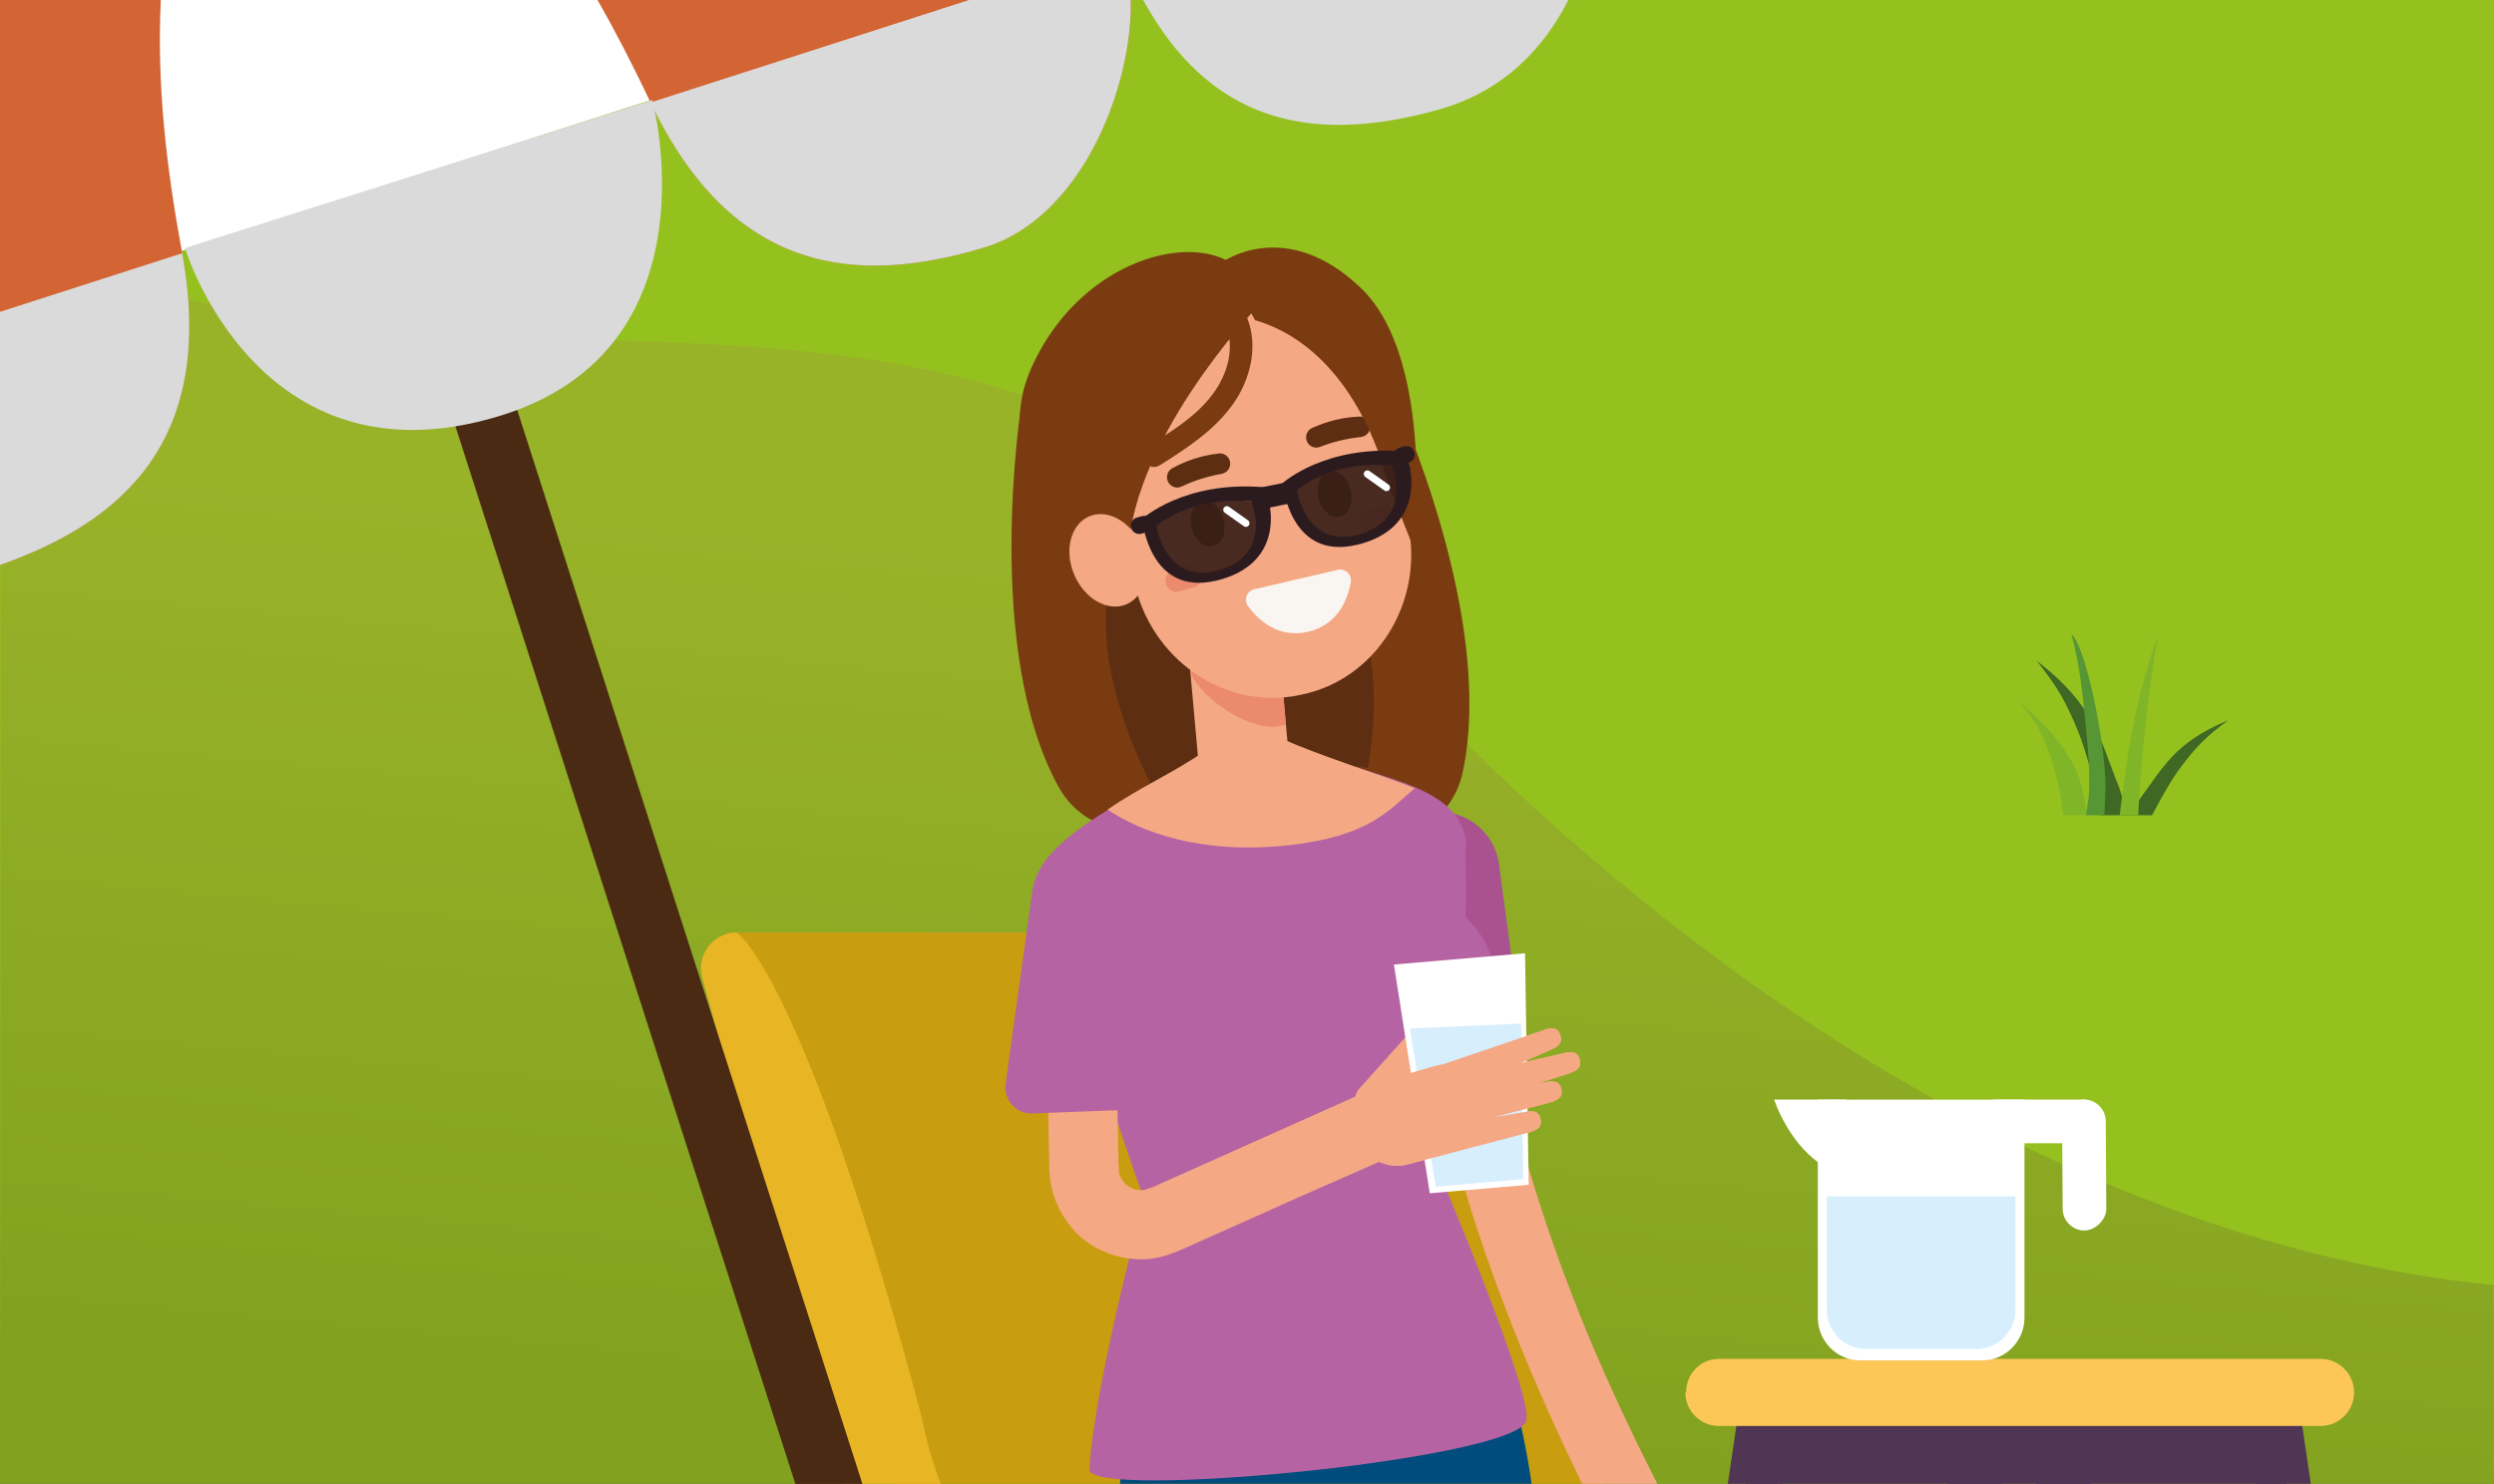 <svg xmlns="http://www.w3.org/2000/svg" xmlns:xlink="http://www.w3.org/1999/xlink" viewBox="0 0 420 249.95"><rect x="0" y="0" width="420" height="249.95" fill="#333333" stroke="none"/><defs><style> .cls-1, .cls-2, .cls-3, .cls-4 { fill: none; } .cls-2 { clip-path: url(#clippath-1); } .cls-3 { isolation: isolate; } .cls-5 { fill: #f9f6f2; } .cls-6 { fill: #004d7d; } .cls-7 { fill: #eb8a6c; } .cls-8 { fill: #e8b525; } .cls-9 { fill: #fff; } .cls-10 { fill: #f5a884; } .cls-11 { fill: #fcc756; } .cls-12 { fill: #fdfeff; } .cls-13 { fill: #b563a3; } .cls-14 { fill: #aa5190; } .cls-15 { fill: #d7eefd; } .cls-16 { fill: #d36433; } .cls-17, .cls-18 { fill: #dadada; } .cls-19 { fill: #c89d10; } .cls-20 { fill: #3e6823; } .cls-21 { fill: #95c11f; } .cls-22 { fill: #81b528; } .cls-23 { fill: #5d2e11; } .cls-24 { fill: #4b2a14; } .cls-25 { fill: #2c1b1e; } .cls-26 { fill: #569634; } .cls-27 { fill: #7a3b11; } .cls-28 { fill: #513554; } .cls-18, .cls-29 { mix-blend-mode: multiply; } .cls-29 { fill: #93adcb; opacity: .39; } .cls-30 { fill: url(#Nieuwe_verloopstaal_2); opacity: .3; } .cls-4 { clip-path: url(#clippath); } .cls-31 { fill: #371e17; opacity: .91; } </style><clipPath id="clippath"><rect class="cls-1" width="420" height="249.95"></rect></clipPath><linearGradient id="Nieuwe_verloopstaal_2" data-name="Nieuwe verloopstaal 2" x1="197.34" y1="282.61" x2="217.34" y2="65.76" gradientUnits="userSpaceOnUse"><stop offset=".2" stop-color="#575a1f"></stop><stop offset=".86" stop-color="#a4923f"></stop></linearGradient><clipPath id="clippath-1"><polygon class="cls-1" points="342.16 103.22 334.33 115.91 339.76 137.33 375.38 137.33 377.59 121.62 369.89 103.98 342.16 103.22"></polygon></clipPath></defs><g class="cls-3"><g id="Layer_2" data-name="Layer 2"><g id="Laag_3" data-name="Laag 3"><g><rect class="cls-29" x="150.28" y="248.13" width="259.59" height="1.81" rx=".67" ry=".67"></rect><g class="cls-4"><rect class="cls-21" width="420" height="249.95"></rect><path class="cls-30" d="m.12,39.32c78.81,37.91,161.72-9.44,225.57,63.38,49.93,56.95,120.28,106.35,194.25,113.78,0,3.76.06,33.46.06,33.46H0L.12,39.32Z"></path><g><g><path class="cls-28" d="m322.25,319.52h0c-2.5-.37-4.23-2.7-3.86-5.21l11.52-77.67c.37-2.5,2.7-4.23,5.21-3.86h0c2.5.37,4.23,2.7,3.86,5.21l-11.52,77.67c-.37,2.5-2.7,4.23-5.21,3.86Z"></path><path class="cls-28" d="m394.84,319.52h0c2.5-.37,4.23-2.7,3.86-5.21l-11.52-77.67c-.37-2.5-2.7-4.23-5.21-3.86h0c-2.5.37-4.23,2.7-3.86,5.21l11.52,77.67c.37,2.5,2.7,4.23,5.21,3.86Z"></path><rect class="cls-28" x="293.97" y="231.55" width="91.07" height="18.65"></rect><path class="cls-28" d="m285.28,319.52h0c-2.5-.37-4.23-2.7-3.86-5.21l11.52-77.67c.37-2.5,2.7-4.23,5.21-3.86h0c2.5.37,4.23,2.7,3.86,5.21l-11.52,77.67c-.37,2.5-2.7,4.23-5.21,3.86Z"></path><path class="cls-28" d="m357.88,319.52h0c2.5-.37,4.23-2.7,3.86-5.21l-11.52-77.67c-.37-2.5-2.7-4.23-5.21-3.86h0c-2.5.37-4.23,2.7-3.86,5.21l11.52,77.67c.37,2.5,2.7,4.23,5.21,3.86Z"></path><path class="cls-11" d="m390.8,240.21h-101.33c-3.12,0-5.65-2.53-5.65-5.65h.13c0-3.12,2.4-5.65,5.51-5.65h101.33c3.12,0,5.65,2.53,5.65,5.65h0c0,3.12-2.53,5.65-5.65,5.65Z"></path></g><path class="cls-9" d="m306.13,185.24v36.72c0,3.96,3.2,7.2,7.1,7.2h20.6c3.91,0,7.1-3.24,7.1-7.2v-36.72h-34.81Z"></path><path class="cls-15" d="m307.66,201.53v19.13c0,3.61,2.92,6.57,6.48,6.57h18.78c3.56,0,6.48-2.96,6.48-6.57v-19.13h-31.74Z"></path><rect class="cls-9" x="332.42" y="185.23" width="22.06" height="7.35" rx="3.68" ry="3.68"></rect><rect class="cls-9" x="339.95" y="192.58" width="22.06" height="7.35" rx="3.68" ry="3.68" transform="translate(545.22 -155.85) rotate(89.67)"></rect><path class="cls-9" d="m310.91,185.23h-12.13s2.57,8.09,9.01,11.58l6.43,3.49-3.31-15.07Z"></path></g><g class="cls-2"><path class="cls-22" d="m347,134.03c-1.27-6.48-3.46-13.23-8.93-17.62,2.72,2.36,5.43,4.74,7.72,7.44,2.28,2.7,4.13,5.76,4.9,9.08l1.02,5.14-4.21-.28-.51-3.75Z"></path><path class="cls-20" d="m353.15,134.25c-.99-4.21-2-8.44-3.76-12.43-1.77-4-2.78-5.9-6.4-10.52,9.89,7.64,10.62,13.27,13.86,21.29l1.79,5.48h-4.72l-.76-3.81Z"></path><path class="cls-20" d="m362.68,136.82c1.63-3.02,3.28-6.06,5.46-8.75,2.18-2.7,3.35-3.95,7.09-6.74-9.17,3.81-10.9,7.98-15.04,13.45l-2.51,3.83,3.62.98,1.37-2.77Z"></path><path class="cls-26" d="m354.54,133.68c.45-5.65-2.9-24.35-5.73-26.91,1.38,4.88,1.88,9.92,2.38,14.93.41,4.14.83,8.29.56,12.44l-.53,3.63,3.13.09s.18-4.05.19-4.19"></path><path class="cls-22" d="m359.81,144.45c.3-12.51,1.51-25.01,3.6-37.39-4.24,11.35-5.65,23.37-7.04,35.27l-.76,5.06h4.18s.02-2.81.02-2.94"></path></g><rect class="cls-1" width="420" height="249.95"></rect><g><g><g><path class="cls-19" d="m262.63,226.85c-19.99-74.99-37.57-69.77-37.57-69.77-3.98,0-6.86,3.79-5.81,7.62l31.31,113.85c2.93,10.67,12.63,18.06,23.7,18.06l31.71-.69s2.69.53,4.95-2.42c3.61-4.71,7.14-13.83-9-18.1-22.43-5.94-33.63-19.43-39.3-48.55Z"></path><polygon class="cls-19" points="259.01 288.36 160.16 280.43 122.24 157.08 224.78 157.08 259.01 288.36"></polygon><path class="cls-8" d="m155.27,238.87c-19.99-74.99-31.2-81.79-31.2-81.79-3.98,0-6.86,3.79-5.81,7.62l31.31,113.85c2.93,10.67,12.63,18.06,23.7,18.06h2.38s63.38,0,63.38,0l1.24-9.6c-2.12-15.81-73.27,12.14-85-48.14Z"></path></g><g><path class="cls-10" d="m236.69,144.25c.99,16.65,3.71,33.2,8.05,49.29s10.19,31.46,17.03,46.5c3.81,8.39,7.96,16.63,12.33,24.74,1.41,2.61,5.24,3.65,7.75,2.03,2.65-1.71,3.53-4.95,2.03-7.75-3.85-7.15-7.52-14.39-10.95-21.75-1.66-3.58-3.27-7.18-4.81-10.81-.41-.96-.02-.02.06.15-.09-.2-.17-.4-.25-.6-.2-.47-.39-.94-.59-1.41-.39-.94-.77-1.88-1.15-2.83-.73-1.82-1.44-3.64-2.14-5.48-5.63-14.85-10.06-30.17-12.9-45.8-.41-2.24-.78-4.48-1.12-6.73-.16-1.03-.52-2.23-.47-3.28,0,.17.17,1.27.03.19-.04-.29-.08-.59-.11-.88-.07-.59-.15-1.17-.22-1.76-.55-4.6-.95-9.21-1.23-13.83-.18-2.95-2.48-5.8-5.66-5.66-2.92.13-5.85,2.5-5.66,5.66h0Z"></path><path class="cls-14" d="m236.04,186.75l19.9-2.57c.92-.12,1.57-.96,1.44-1.88l-4.95-36.75c-.75-5.55-5.86-9.44-11.41-8.7h0c-5.55.75-8.36,5.09-8.7,11.41l-1.59,33.6c-.14,2.92,2.4,5.26,5.3,4.89Z"></path></g><path class="cls-6" d="m198.02,217.76c11.95,7.66,34.56,8.34,50.17-4.56,0,0,21.51,56.53,3.15,65.2-7.71,3.64-36.22,6.38-44.66,4.06-35.48-9.75-8.66-64.69-8.66-64.69Z"></path><path class="cls-27" d="m235.26,67.96s16.6,36.28,11.07,62.1c-1.61,7.52-8.34,12.01-15.03,9.99l-15.71-4.73s8.23-64.05,4.6-72.18c-3.63-8.13,15.07,4.83,15.07,4.83Z"></path><path class="cls-27" d="m171.98,68.34s-6.45,40.95,6.23,64.1c3.69,6.75,11.42,9.12,17.26,5.28l13.7-9.03s-26.19-59.03-25.03-67.86c1.16-8.83-12.16,7.5-12.16,7.5Z"></path><path class="cls-23" d="m230.35,129.38s-14.73-3.02-33.74,7.72c0,0-14.33-22.54-9.32-40.63,5.01-18.09,51.47-16.02,43.06,32.91Z"></path><path class="cls-13" d="m218,125.52c-2.13-.95-7.69-1.43-8.36-1.1-.72-.19-4.31.63-6.24,1.98-11.72,8.21-30.77,14.66-29.58,25.94,0,0,.23,8.01,6.72,7.38l31.96-3.63,26.84-2.55c6.49-.64,7.62-11.27,7.62-11.27-.98-10.65-15.98-10.95-28.96-16.74Z"></path><path class="cls-10" d="m216.87,142.39c-14.54,1.6-24.75-2.24-30.35-6.01,5.24-3.65,11-6.16,16.06-9.65,1.93-1.33,6.9-2.54,7.62-2.34.67-.32,3.67-.87,5.81.1,5.99,2.71,15.93,5.82,22.24,8.28-4.35,3.73-7.69,8.13-21.38,9.64Z"></path><rect class="cls-10" x="201.05" y="98.78" width="15.24" height="41.3" rx="6.99" ry="6.99" transform="translate(427.2 219.68) rotate(174.86)"></rect><path class="cls-13" d="m174.91,156.43l23.81-.31,28.64-3.16,19.39-10.68s.96,22.14-2.51,39.36l-.23,3.18c-.49,6.62-1.51,13.19-3.05,19.65l-1.62,6.77-1.02.13c-.32,1.65-.49,2.62-.49,2.69l-36.35,4.42-1.09-2.43-1.23.15-4.62-9.9c-1.49-3.37-2.82-6.81-4-10.3l-2.61-7.74-13.01-31.82Z"></path><path class="cls-13" d="m222.62,168.15c.96,8.75,8.33,15.11,16.44,14.22,8.11-.9,13.91-8.71,12.94-17.46-.97-8.75-8.33-15.11-16.44-14.22-8.11.9-13.91,8.71-12.94,17.46Z"></path><path class="cls-13" d="m242.44,197.71s15.66,36.88,14.61,41.58c-1.47,6.55-73.85,13.5-73.58,8.24.75-14.22,9.28-45.61,9.28-45.61l49.69-4.22Z"></path><path class="cls-7" d="m215.92,114.31l-15.97-4.78.56,3.75c1.66,4.48,10.96,10.77,16.01,8.77l-.6-7.74Z"></path><path class="cls-10" d="m218.74,117.1l.42-.08c12.59-2.58,20.68-15.5,17.98-28.71l-4.7-15.46c-3.1-17.67-14.1-21.92-26.69-19.34h-.1c-12.59,2.59-21.23,12.41-18.52,25.63l3.82,18.64c2.71,13.21,15.22,21.91,27.81,19.33Z"></path><path class="cls-5" d="m225.28,96l-14.05,3.26c-1.28.3-1.83,1.81-1.04,2.87,1.74,2.34,5.09,5.46,10.11,4.29,5.01-1.17,6.65-5.44,7.18-8.31.24-1.3-.92-2.41-2.2-2.12Z"></path><path class="cls-23" d="m200.65,88.84c.49,2.1,2.1,3.52,3.6,3.17,1.5-.35,2.32-2.33,1.83-4.43-.49-2.1-2.1-3.52-3.6-3.17-1.5.35-2.32,2.33-1.83,4.43Z"></path><path class="cls-23" d="m222.05,83.86c.49,2.1,2.1,3.52,3.6,3.17,1.5-.35,2.32-2.33,1.83-4.43-.49-2.1-2.1-3.52-3.6-3.17-1.5.35-2.32,2.33-1.83,4.43Z"></path><path class="cls-23" d="m205.73,79.82c-2.41.43-4.6,1.12-6.77,2.15-.9.43-1.98-.03-2.33-.97h0c-.3-.82.04-1.72.79-2.13,2.47-1.34,5.09-2.17,7.84-2.48.85-.1,1.65.46,1.86,1.3h0c.25.99-.4,1.95-1.39,2.13Z"></path><path class="cls-23" d="m229.17,73.62c-2.43.26-4.67.79-6.9,1.67-.93.36-1.98-.17-2.25-1.13h0c-.24-.84.16-1.71.94-2.07,2.56-1.16,5.23-1.8,8-1.92.86-.04,1.61.58,1.76,1.42h0c.18,1-.54,1.92-1.54,2.02Z"></path><path class="cls-7" d="m201.16,98.89l-2.47.74c-1,.3-2.05-.27-2.35-1.27h0c-.3-1,.27-2.05,1.27-2.35l2.47-.74c1-.3,2.05.27,2.35,1.27h0c.3,1-.27,2.05-1.27,2.35Z"></path><path class="cls-7" d="m233.83,89l-2.47.74c-1,.3-2.05-.27-2.35-1.27h0c-.3-1,.27-2.05,1.27-2.35l2.47-.74c1-.3,2.05.27,2.35,1.27h0c.3,1-.27,2.05-1.27,2.35Z"></path><path class="cls-27" d="m233.76,81.53s-4.72-22.41-22.4-27.59l-5.47-9.82s10.67-7.71,23.3,4.41c12.63,12.12,8.88,43.82,8.88,43.82l-4.3-10.82Z"></path><path class="cls-27" d="m211.5,51.94s-22,23.16-21.52,43.01l-3.49,1.92s-20.96-16.33-12.91-34.66c10.12-23.03,37.59-25.18,37.92-10.28Z"></path><path class="cls-27" d="m206.35,54.47c1.68,4.06.42,8.51-2.12,11.92-2.79,3.75-6.92,6.27-10.81,8.72-2.05,1.29-.16,4.56,1.9,3.26,4.57-2.88,9.21-5.89,12.37-10.36,2.9-4.11,4.27-9.76,2.3-14.54-.39-.94-1.25-1.61-2.32-1.32-.89.24-1.71,1.37-1.32,2.32h0Z"></path><path class="cls-10" d="m180.89,96.77c1.72,4.1,5.66,6.35,8.79,5.04,3.14-1.32,4.28-5.71,2.56-9.8-1.72-4.1-5.66-6.35-8.79-5.04-3.14,1.32-4.28,5.71-2.56,9.8Z"></path><g><g><path class="cls-31" d="m234.65,78.49l.64,2.71s1.97,8.13-6.48,10.09c-8.45,1.96-11.42-9.9-11.42-9.9,0,0,6.82-4.36,17.27-2.91Z"></path><path class="cls-25" d="m228.48,91.79c11.34-2.7,9.02-12.51,9.02-12.51l.09-.03-.97-3.19c-13.47-1.2-20.62,5.33-20.62,5.33,0,0,1.13,13.09,12.47,10.39Zm-10.07-9.2s5.75-5.16,16.08-4.14l.55,2.43s1.72,7.28-6.71,9.29c-8.44,2.01-9.92-7.58-9.92-7.58Z"></path><path class="cls-12" d="m233.98,82.48h0c.2-.28.13-.66-.14-.85l-3.21-2.28c-.28-.2-.66-.13-.85.14h0c-.2.28-.13.66.14.85l3.21,2.28c.28.2.66.13.85-.14Z"></path></g><g><path class="cls-31" d="m210.98,84.52l.64,2.71s1.97,8.13-6.48,10.09c-8.45,1.96-11.42-9.9-11.42-9.9,0,0,6.82-4.36,17.27-2.91Z"></path><path class="cls-25" d="m204.81,97.82c11.34-2.7,9.02-12.51,9.02-12.51l.09-.03-.97-3.19c-13.47-1.2-20.62,5.33-20.62,5.33,0,0,1.13,13.09,12.48,10.39Zm-10.07-9.2s5.75-5.16,16.08-4.14l.55,2.43s1.72,7.28-6.71,9.29c-8.44,2.01-9.92-7.58-9.92-7.58Z"></path><path class="cls-12" d="m210.31,88.5h0c.2-.28.13-.66-.14-.85l-3.21-2.28c-.28-.2-.66-.13-.85.14h0c-.2.28-.13.66.14.85l3.21,2.28c.28.2.66.13.85-.14Z"></path></g><rect class="cls-25" x="211.14" y="81.69" width="6.96" height="3.62" transform="translate(441.6 122.41) rotate(168.47)"></rect><path class="cls-25" d="m192.24,89.9l.81-.23c.75-.21,1.19-1,.97-1.75h0c-.21-.75-1-1.19-1.75-.97l-.81.23c-.75.21-1.19,1-.97,1.75h0c.21.75,1,1.19,1.75.97Z"></path><path class="cls-25" d="m236.43,78.15l.81-.23c.75-.21,1.19-1,.97-1.75h0c-.21-.75-1-1.19-1.75-.97l-.81.23c-.75.21-1.19,1-.97,1.75h0c.21.75,1,1.19,1.75.97Z"></path></g><path class="cls-10" d="m257.24,190.83l-19.31,5.09s-.26.07-.61.17c-4.39,1.27-8.82-1.76-9.29-6.31-.26-2.58-.17-5.06.83-6.33l7.73-8.64,4.77-6.89s2.75.03.95,6.08c-.55,1.87-1.96,3.62-2.26,4.97.92.17,1.9.32,2.93.32l16.65-5.65c1.3-.51,2.56-.77,3.06.52l.09.24c.51,1.3-.57,2.03-1.86,2.54l-4.78,2.11,6.85-1.55c1.34-.37,2.62-.5,2.99.84l.07.25c.37,1.34-.78,1.96-2.12,2.33l-4.92,1.58.95-.16c1.36-.3,2.65-.36,2.94.99l.05.25c.3,1.36-.88,1.92-2.24,2.22l-9.06,2.39,4.81-.82c1.36-.3,2.65-.36,2.94.99l.05.25c.3,1.36-.88,1.92-2.24,2.22Z"></path><g><path class="cls-9" d="m234.74,162.47l6.04,38.54,16.66-1.43-.62-39-22.08,1.9Z"></path><polygon class="cls-15" points="237.42 173.25 256.17 172.42 256.51 198.63 241.79 199.9 237.42 173.25"></polygon></g><path class="cls-10" d="m257.24,190.83l-19.31,5.09s-.26.07-.61.17c-4.39,1.27-8.82-1.76-9.29-6.31-.26-2.58-.17-5.06.83-6.33,0,0,13.09-4.16,14.12-4.16l16.65-5.65c1.3-.51,2.56-.77,3.06.52l.09.24c.51,1.3-.57,2.03-1.86,2.54l-4.78,2.11,6.85-1.55c1.34-.37,2.62-.5,2.99.84l.07.25c.37,1.34-.78,1.96-2.12,2.33l-4.92,1.58.95-.16c1.36-.3,2.65-.36,2.94.99l.05.25c.3,1.36-.88,1.92-2.24,2.22l-9.06,2.39,4.81-.82c1.36-.3,2.65-.36,2.94.99l.05.25c.3,1.36-.88,1.92-2.24,2.22Z"></path><g><path class="cls-10" d="m175.89,153.12c.11,5.93.22,11.87.33,17.8.15,8.02.3,16.04.45,24.05.01.63.02,1.27.04,1.9.12,3.89,1.5,7.37,4.07,10.29,2.73,3.11,6.89,4.83,10.98,4.98,2.68.1,5.09-.7,7.49-1.76,6.38-2.83,12.75-5.7,19.12-8.55s12.96-5.59,19.31-8.63c.11-.05.22-.1.34-.15,2.8-1.25,3.67-5.53,2.09-7.98-1.86-2.89-4.99-3.43-7.98-2.09-5.23,2.34-10.45,4.67-15.68,7.01-7.17,3.21-14.34,6.41-21.51,9.62-.6.27-1.21.53-1.81.81-.34.16.79-.28.7-.3-.2-.05-.74.24-.95.29-.11.03-.52.06-.63.14.14-.09,1.42-.1.6-.08-.37,0-.73,0-1.1.02-1.23.04,1.03.27.17.05-.3-.07-.6-.13-.9-.21-.2-.06-.39-.13-.58-.19-.76-.23.43.13.55.24-.23-.22-.66-.33-.94-.51-.13-.08-.25-.17-.38-.25-.47-.28-.19-.49.45.36-.17-.23-.47-.41-.68-.62-.14-.14-.27-.3-.42-.45-.55-.55.28.29.34.46-.1-.3-.43-.64-.58-.91-.08-.14-.14-.28-.22-.41-.3-.53.17-.38.21.53-.01-.28-.22-.64-.29-.91-.06-.21-.09-.42-.14-.63-.2-.79.1.37.07.57.09-.54-.05-1.32-.06-1.88-.14-7.4-.28-14.8-.42-22.2-.13-6.68-.17-13.37-.38-20.05,0-.12,0-.24,0-.36-.06-3.05-2.64-5.98-5.83-5.83s-5.89,2.56-5.83,5.83h0Z"></path><path class="cls-13" d="m173.88,187.56l18.75-.71c.87-.03,1.54-.76,1.5-1.63l-1.52-34.63c-.23-5.23-4.66-9.29-9.89-9.06h0c-5.23.23-8.21,4.04-9.06,9.89l-4.31,31.15c-.38,2.71,1.79,5.1,4.52,5Z"></path></g></g><g><polygon class="cls-24" points="145.24 249.97 64.91 0 53.62 0 133.94 249.97 145.24 249.97"></polygon><g><path class="cls-9" d="m0,52.1C53.52,34.89,110.4,16.59,162,0H0v52.1Z"></path><path class="cls-16" d="m0,0v95.17c20.56-7.23,36.47-20.95,30.67-52.57C27.99,28.02,26.4,14.25,27.08,0H0Z"></path><path class="cls-16" d="m100.62,0c3.14,5.48,6.05,11.18,8.88,17.15,13.91,29.34,35.13,30.92,56.25,24.54C182.22,36.71,190.76,14.44,190.47,0h-89.85Z"></path><path class="cls-17" d="m192.51,0c10.88,19.81,27.25,24.75,49.68,18.49C253.41,15.36,260.15,7.84,264.11,0h-71.6Z"></path><path class="cls-17" d="m31.15,41.78s12.22,40.57,52.79,28.35c37.3-11.24,25.91-53.28,25.91-53.28L31.15,41.78Z"></path><path class="cls-18" d="m109.56,17.26c13.91,29.22,35.1,30.79,56.19,24.43C182.25,36.71,190.76,14.43,190.43,0h-27.24l-53.63,17.26Z"></path><path class="cls-18" d="m0,52.53v42.64c20.54-7.22,36.45-20.94,30.68-52.51L0,52.53Z"></path></g></g></g></g></g></g></g></g></svg>